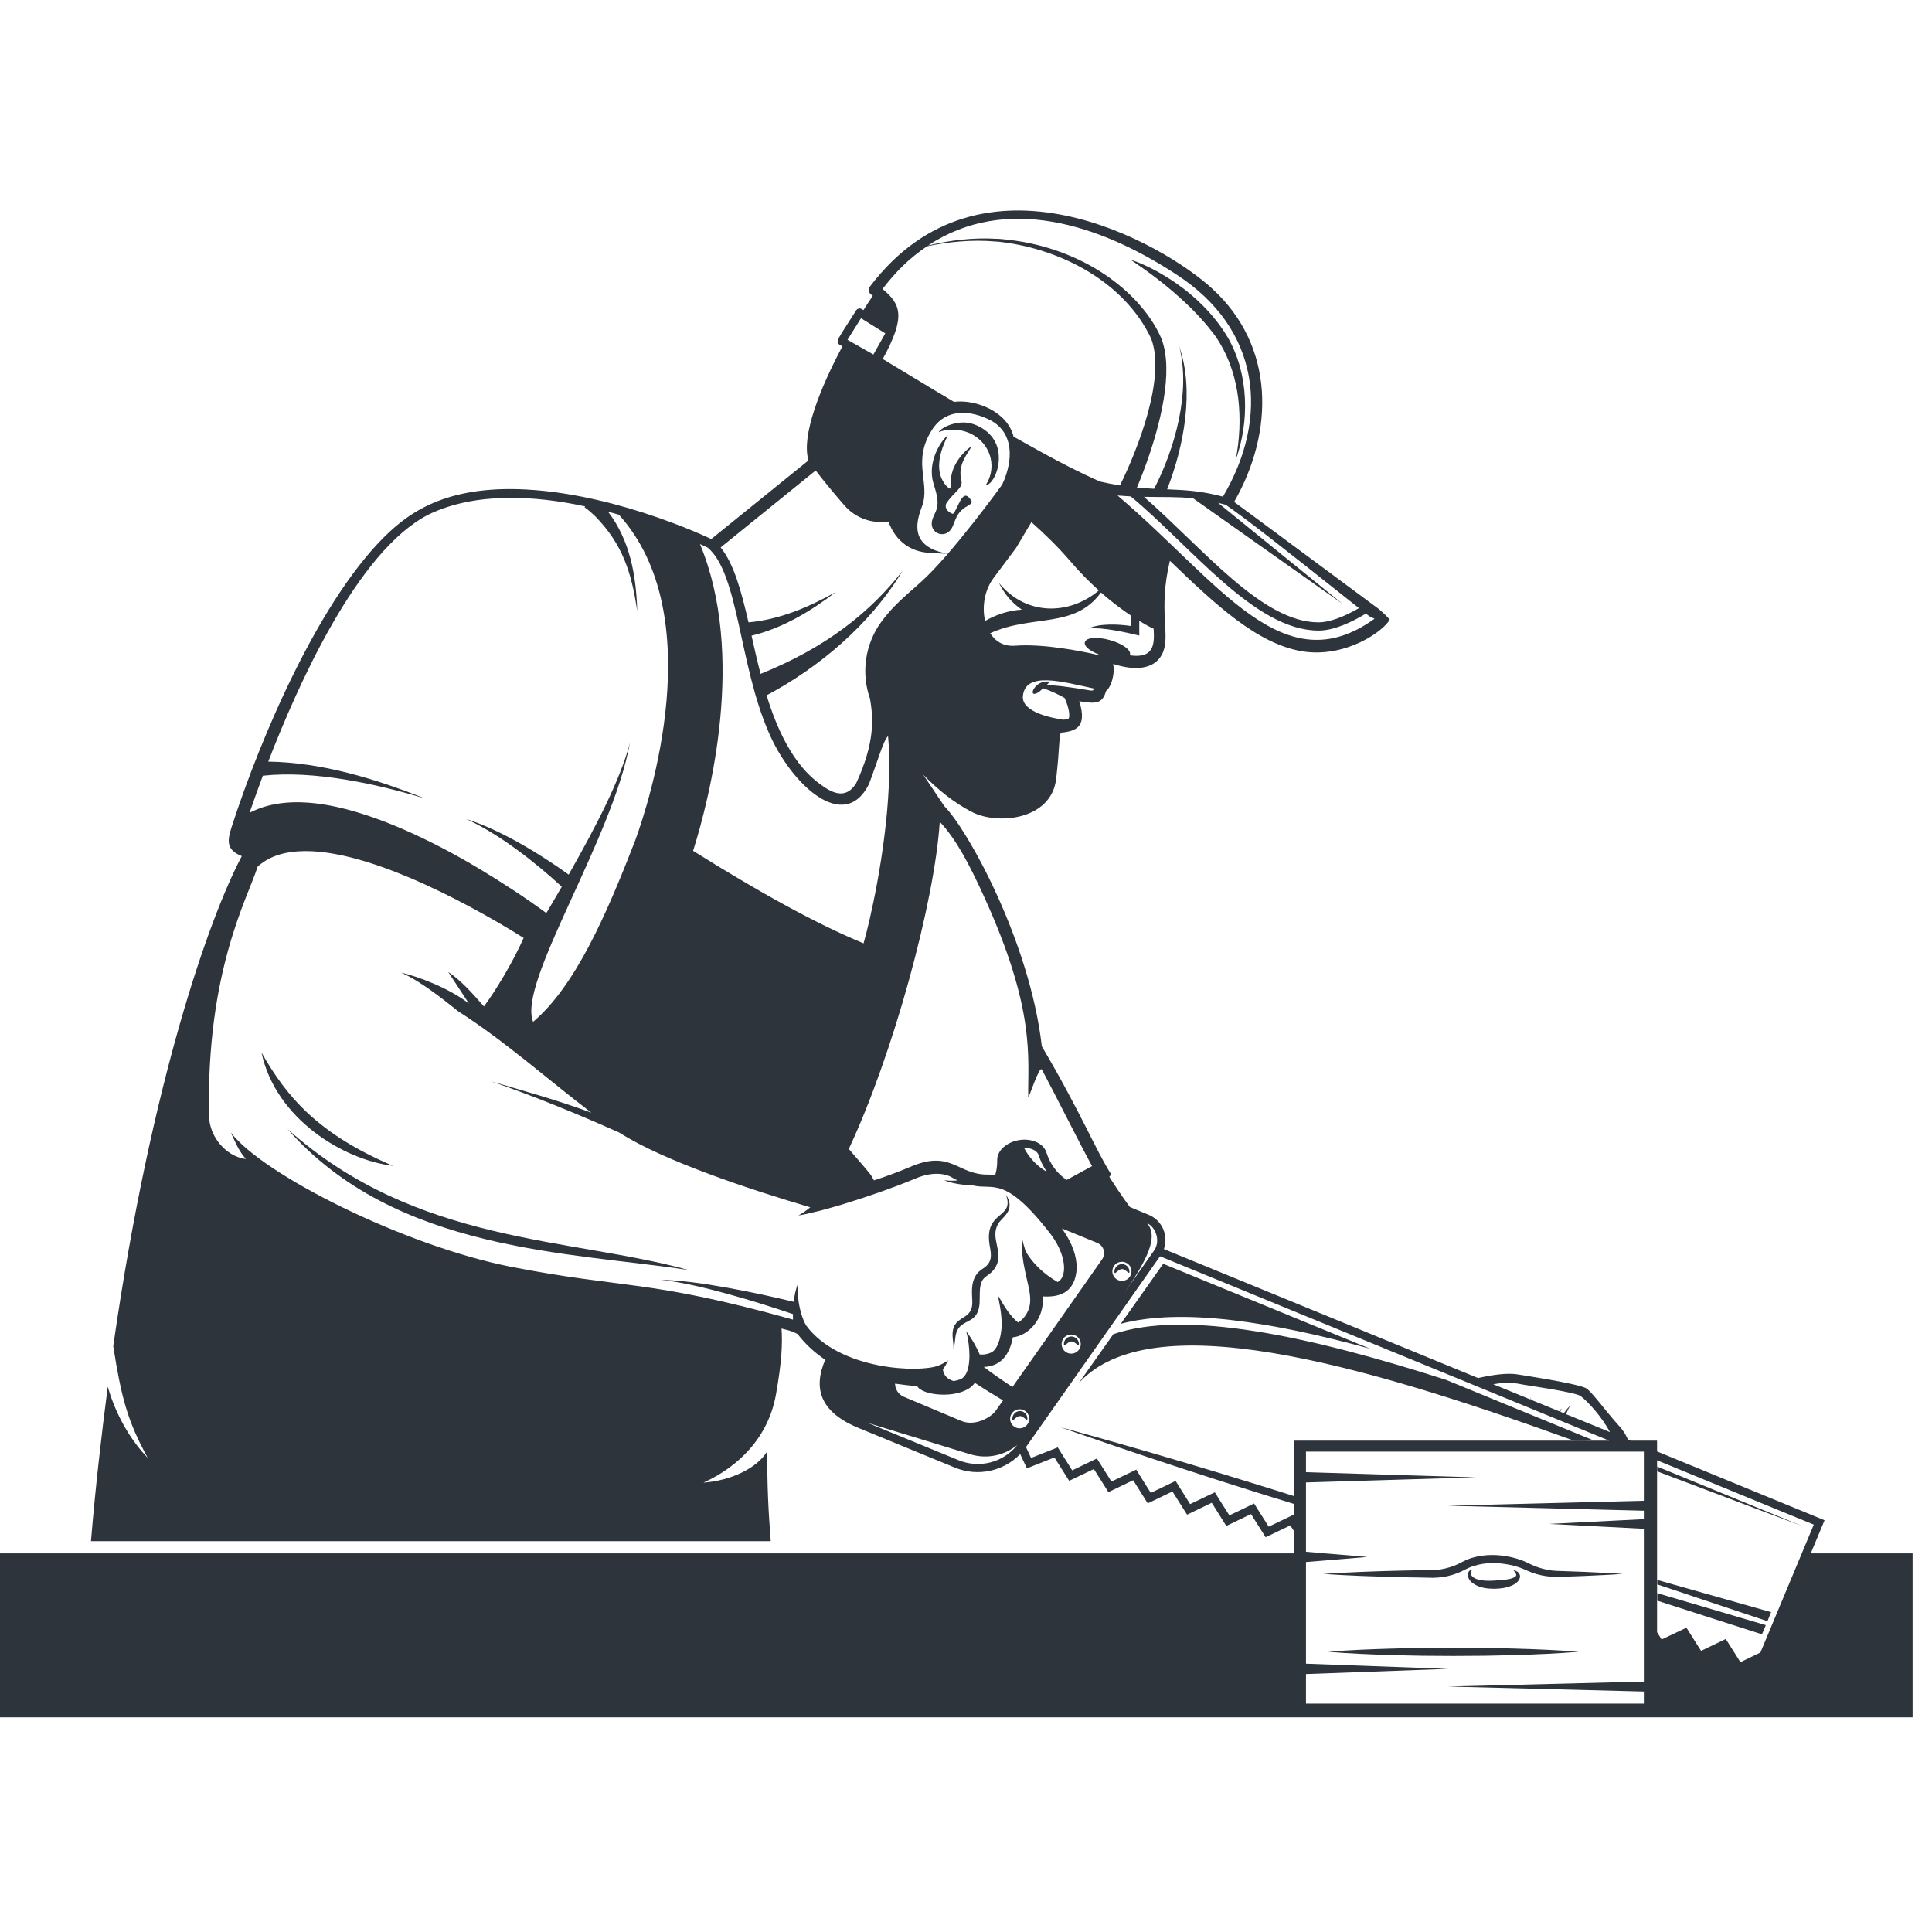 <?xml version="1.0" encoding="UTF-8"?>
<svg xmlns="http://www.w3.org/2000/svg" xmlns:xlink="http://www.w3.org/1999/xlink" width="99" viewBox="0 0 74.25 74.25" height="99" preserveAspectRatio="xMidYMid meet">
  <defs>
    <clipPath id="46e2b504ac">
      <path d="M 0 8.09 L 73.504 8.09 L 73.504 66 L 0 66 Z M 0 8.09 " clip-rule="nonzero"></path>
    </clipPath>
  </defs>
  <path fill="#2e343b" d="M 46.156 12.246 C 46.289 12.387 46.414 12.535 46.531 12.688 C 46.656 12.836 46.762 12.992 46.863 13.156 C 47.262 13.809 47.496 14.559 47.59 15.332 C 47.68 16.105 47.641 16.902 47.488 17.684 C 47.758 16.934 47.883 16.121 47.844 15.312 C 47.824 14.906 47.762 14.5 47.656 14.105 C 47.547 13.711 47.391 13.324 47.184 12.965 C 46.762 12.25 46.191 11.652 45.559 11.148 C 45.477 11.09 45.398 11.027 45.316 10.969 C 45.234 10.91 45.152 10.848 45.066 10.793 C 44.898 10.684 44.727 10.574 44.551 10.477 C 44.199 10.277 43.832 10.105 43.449 9.98 C 44.113 10.43 44.746 10.898 45.328 11.426 C 45.617 11.684 45.898 11.957 46.156 12.246 " fill-opacity="1" fill-rule="nonzero"></path>
  <path fill="#2e343b" d="M 55.574 53.031 C 50.316 51.344 45.578 50.324 42.789 51.273 L 41.461 53.152 C 44.227 50.129 52.141 52.352 60.453 55.355 L 61.234 55.355 L 55.574 53.031 " fill-opacity="1" fill-rule="nonzero"></path>
  <path fill="#2e343b" d="M 63.688 56.363 L 63.688 56.547 C 65.574 57.254 67.449 57.973 69.258 58.648 L 63.688 56.363 " fill-opacity="1" fill-rule="nonzero"></path>
  <g clip-path="url(#46e2b504ac)">
    <path fill="#2e343b" d="M 66.887 63.879 L 66.324 62.988 L 65.375 63.445 L 64.812 62.555 L 63.859 63.008 L 63.684 62.727 L 63.684 56.121 L 69.707 58.594 L 67.656 63.508 Z M 63.176 57.676 L 55.645 57.867 L 63.176 58.059 L 63.176 58.383 L 59.539 58.566 L 63.176 58.754 L 63.176 64.625 L 55.645 64.816 L 63.176 65.008 L 63.176 65.473 L 50.191 65.473 L 50.191 64.336 L 55.645 64.137 L 50.191 63.938 L 50.191 60.031 L 52.555 59.836 L 50.191 59.637 L 50.191 56.973 L 56.711 56.777 L 50.191 56.578 L 50.191 55.789 L 63.176 55.789 Z M 49.738 57.5 C 49.355 57.379 48.969 57.254 48.57 57.133 C 44.277 55.793 40.75 54.848 40.75 54.848 C 40.75 54.848 44.188 56.074 48.484 57.414 C 48.91 57.547 49.328 57.676 49.738 57.801 L 49.738 58.27 L 49.703 58.219 L 49.098 58.508 L 48.758 58.672 L 48.539 58.324 L 48.195 57.781 L 47.73 58.008 L 47.246 58.238 L 46.918 57.719 L 46.688 57.352 L 46.277 57.547 L 45.738 57.805 L 45.414 57.289 L 45.18 56.914 L 44.824 57.086 L 44.227 57.375 L 43.832 56.746 L 43.668 56.48 L 43.441 56.59 L 42.715 56.938 L 42.18 56.09 L 42.156 56.051 L 42.125 56.066 L 41.207 56.508 L 40.77 55.816 L 40.652 55.625 L 39.625 56.031 L 39.43 55.613 C 39.43 55.613 39.434 55.609 39.434 55.609 L 44.582 48.281 L 61.844 55.367 L 61.266 55.367 C 61.266 55.367 60.477 55.363 60.488 55.367 L 49.738 55.367 Z M 39.047 54.867 C 38.859 54.789 38.77 54.574 38.848 54.387 C 38.926 54.199 39.141 54.109 39.328 54.188 C 39.516 54.266 39.605 54.477 39.527 54.664 C 39.449 54.852 39.234 54.941 39.047 54.867 Z M 36.828 56.113 L 33.289 54.66 C 33.34 54.68 33.391 54.699 33.449 54.715 L 37.277 55.887 C 37.926 56.086 38.605 55.938 39.098 55.531 C 38.559 56.207 37.641 56.449 36.828 56.113 Z M 30.977 50.934 L 30.98 50.934 C 30.957 50.902 30.922 50.836 30.883 50.742 C 30.77 50.469 30.625 49.949 30.664 49.344 C 30.578 49.555 30.531 49.793 30.504 50.031 C 29.117 49.695 26.77 49.199 25.398 49.188 C 26.773 49.32 29.129 50.043 30.477 50.504 C 30.473 50.578 30.473 50.648 30.477 50.715 C 24.875 49.152 24.027 49.543 19.633 48.684 C 15.508 47.867 10.082 45.129 8.871 43.523 C 9.051 43.91 9.172 44.223 9.449 44.543 C 8.68 44.445 8.055 43.684 8.035 42.91 C 7.914 37.324 9.531 34.492 9.902 33.305 C 10.305 32.941 10.836 32.758 11.449 32.719 C 14.273 32.523 18.82 35.227 20.125 36.047 C 19.672 37.062 18.988 38.16 18.598 38.68 C 18.141 38.148 17.656 37.629 17.227 37.355 L 18.02 38.566 C 17.246 37.969 16.078 37.531 15.414 37.379 C 16.336 37.777 17.543 38.832 17.625 38.875 C 19.414 40.02 21.133 41.551 22.727 42.762 C 21.387 42.27 20.168 41.934 18.852 41.551 C 20.406 42.078 22.184 42.805 23.809 43.531 C 25.469 44.605 28.887 45.738 31.141 46.398 C 30.984 46.527 30.816 46.645 30.684 46.711 C 30.859 46.688 31.098 46.633 31.379 46.562 C 31.438 46.551 31.496 46.535 31.555 46.52 C 31.633 46.5 31.715 46.477 31.797 46.453 C 31.816 46.449 31.836 46.441 31.855 46.438 C 31.926 46.418 31.992 46.398 32.062 46.379 C 32.066 46.379 32.07 46.375 32.078 46.375 C 32.098 46.367 32.125 46.359 32.145 46.355 C 32.188 46.344 32.227 46.332 32.266 46.32 C 32.34 46.297 32.418 46.273 32.496 46.25 C 33.359 45.984 34.34 45.645 35.137 45.312 C 36.098 44.887 36.609 45.266 36.609 45.266 C 36.672 45.305 36.738 45.336 36.809 45.367 C 36.633 45.379 36.457 45.383 36.281 45.359 C 36.621 45.496 37.043 45.543 37.406 45.562 C 38.184 45.738 38.609 45.164 40.34 47.379 C 40.41 47.469 40.473 47.559 40.527 47.645 C 41 48.391 40.988 49.094 40.648 49.27 C 40.441 49.152 40.043 48.895 39.715 48.508 C 39.602 48.379 39.496 48.23 39.41 48.07 C 39.355 47.898 39.305 47.723 39.273 47.547 C 39.25 48.059 39.316 48.484 39.395 48.852 C 39.559 49.641 39.781 50.156 39.309 50.684 C 39.254 50.738 39.195 50.789 39.133 50.828 C 38.828 50.602 38.562 50.145 38.414 49.887 C 38.387 49.844 38.363 49.805 38.344 49.773 C 38.355 49.824 38.367 49.875 38.379 49.926 C 38.457 50.309 38.523 50.758 38.484 51.125 L 38.48 51.125 C 38.457 51.395 38.344 51.855 38.098 51.977 C 37.957 52.043 37.812 52.07 37.652 52.055 C 37.574 51.879 37.477 51.684 37.363 51.5 C 37.301 51.398 37.234 51.301 37.168 51.211 C 37.152 51.195 37.141 51.176 37.129 51.164 C 37.137 51.184 37.141 51.207 37.148 51.23 C 37.164 51.289 37.18 51.355 37.191 51.422 C 37.293 51.949 37.316 52.746 36.969 52.977 C 36.883 53.031 36.73 53.062 36.648 53.078 C 36.387 52.996 36.262 52.84 36.238 52.629 C 36.32 52.516 36.383 52.398 36.441 52.281 C 36.316 52.363 36.191 52.434 36.062 52.484 C 35.348 52.766 32.246 52.664 30.977 50.934 Z M 10.102 29.812 C 12.059 29.602 14.43 30.113 16.332 30.688 C 14.426 29.93 12.375 29.301 10.309 29.27 C 11.426 26.383 13.73 21.16 16.48 19.77 C 18.27 18.906 20.562 19.043 22.488 19.461 L 22.465 19.496 C 22.574 19.559 22.785 19.754 22.875 19.84 C 23.922 20.91 24.273 22 24.488 23.48 C 24.453 22.121 24.211 20.762 23.367 19.664 C 23.523 19.707 23.598 19.727 23.785 19.781 C 27.293 23.66 24.941 30.844 24.422 32.273 C 23.297 35.184 22.105 37.898 20.488 39.27 C 19.875 37.766 23.535 32.297 24.211 28.535 C 23.855 29.93 22.93 31.719 21.855 33.613 C 20.758 32.82 19.227 31.887 17.91 31.473 C 19.172 32.039 20.59 33.156 21.59 34.078 C 21.395 34.418 21.195 34.754 20.996 35.09 C 20.168 34.484 19.32 33.93 18.449 33.406 C 17.5 32.836 16.516 32.316 15.496 31.871 C 13.723 31.105 11.301 30.34 9.59 31.238 C 9.754 30.762 9.926 30.285 10.102 29.812 Z M 26.902 20.91 C 27 20.953 27.102 21 27.199 21.047 C 28.387 22.043 28.402 25.523 29.539 28.137 C 30.391 30.137 32.43 32.043 33.391 30.145 C 33.758 29.184 33.938 28.48 34.129 28.289 C 34.168 28.707 34.18 29.145 34.176 29.594 C 34.176 29.809 34.168 30.027 34.156 30.246 C 34.039 32.758 33.434 35.41 33.188 36.254 C 31.328 35.488 29.102 34.242 26.637 32.699 C 27.293 30.617 28.672 25.172 26.902 20.91 Z M 31.348 18.082 C 31.652 18.48 32.055 18.965 32.441 19.41 C 32.875 19.918 33.523 20.137 34.145 20.043 C 34.422 20.828 35.07 21.289 35.938 21.246 C 36.09 21.273 36.246 21.281 36.398 21.273 C 34.59 20.953 35.461 19.535 35.492 19.273 C 35.664 18.422 35.117 17.711 35.77 16.598 C 36.242 15.77 37.105 15.707 37.965 16.102 C 38.883 16.523 38.965 17.465 38.613 18.398 L 38.512 18.629 C 38.512 18.629 36.543 21.355 35.359 22.398 C 34.648 23.027 34.281 23.34 33.867 23.902 C 33.238 24.77 33.09 25.875 33.438 26.859 C 33.562 27.609 33.629 28.531 32.91 30.09 C 32.559 30.668 32.094 30.566 31.547 30.156 C 30.469 29.402 29.844 27.973 29.461 26.723 C 31.465 25.66 33.434 24.016 34.688 21.938 C 33.453 23.516 31.762 24.883 29.23 25.898 C 29.105 25.414 28.992 24.922 28.883 24.43 C 30.074 24.145 31.164 23.488 32.125 22.75 C 31.082 23.336 29.961 23.812 28.766 23.918 C 28.488 22.707 28.203 21.664 27.695 21.039 Z M 33.09 12.23 L 34.023 12.812 L 33.566 13.625 L 32.57 13.059 Z M 35.629 9.465 C 36.457 9.289 37.391 9.203 38.246 9.281 L 38.379 9.289 L 38.508 9.305 C 40.805 9.586 43.223 10.852 44.242 13.016 C 44.816 14.531 43.711 17.297 43.043 18.656 C 42.785 18.617 42.531 18.566 42.277 18.508 C 41.539 18.184 40.816 17.812 40.105 17.422 C 39.719 17.211 39.336 16.996 38.953 16.781 C 38.719 15.816 37.492 15.336 36.664 15.445 C 36.391 15.281 36.117 15.117 35.84 14.953 C 35.203 14.57 34.562 14.184 33.926 13.797 C 34.816 12.168 34.629 11.699 33.918 11.105 C 34.41 10.461 34.941 9.926 35.629 9.465 Z M 45.207 10.547 C 48.434 12.633 48.809 16.031 47 19.086 C 46.176 18.871 45.621 18.836 44.855 18.805 C 45.504 17.145 45.906 15 45.32 13.316 C 45.77 15.062 45.152 17.246 44.355 18.785 C 44.133 18.773 43.914 18.758 43.695 18.738 C 44.27 17.367 44.938 15.297 44.809 13.82 C 44.758 13.23 44.613 12.953 44.508 12.742 C 43.613 11.031 41.406 9.445 38.52 9.191 L 38.387 9.18 L 38.254 9.176 C 37.414 9.125 36.496 9.234 35.668 9.434 C 38.641 7.465 42.238 8.602 45.207 10.547 Z M 52.227 23.371 C 51.621 23.723 51.078 23.918 50.676 23.918 C 48.508 23.918 46.273 21.113 43.965 19.094 C 44.715 19.109 45.254 19.086 45.855 19.152 L 51.594 23.207 L 46.812 19.324 C 46.906 19.348 47.004 19.371 47.105 19.398 C 47.953 19.984 49.258 21.012 52.227 23.371 Z M 52.828 23.777 C 49.309 26.32 46.887 22.391 42.949 19.043 C 43.191 19.062 43.309 19.07 43.457 19.078 C 45.797 21.02 48.23 24.234 50.676 24.234 C 51.277 24.234 51.973 23.898 52.492 23.582 C 52.629 23.688 52.668 23.715 52.828 23.777 Z M 43.414 25.184 C 43.516 25.008 43.156 24.738 42.648 24.598 C 41.629 24.316 41.301 24.801 42.258 25.164 C 42.254 25.172 42.254 25.176 42.254 25.184 C 41.531 25.016 40.105 24.734 39.004 24.816 C 38.57 24.848 38.25 24.648 38.055 24.336 C 39.672 23.598 41.293 24.18 42.312 22.77 C 42.738 23.145 43.137 23.441 43.473 23.664 C 43.469 23.793 43.469 23.926 43.473 24.059 C 42.992 23.988 42.277 23.949 41.832 24.152 C 42.375 24.098 43.266 24.301 43.785 24.426 C 43.785 24.207 43.781 24.098 43.785 23.863 C 44.012 24 44.199 24.102 44.336 24.164 C 44.371 24.746 44.363 25.324 43.414 25.184 Z M 41.496 26.469 C 40.836 26.375 40.641 26.34 40.219 26.332 C 40.371 26.195 40.305 26.195 40.305 26.195 C 39.766 26.121 39.461 26.859 39.891 26.617 C 39.965 26.574 39.965 26.559 40.09 26.449 C 40.379 26.555 40.602 26.648 40.918 26.824 C 40.922 26.84 40.926 26.855 40.934 26.867 C 41.078 27.191 41.133 27.535 41.066 27.617 C 41.047 27.641 40.938 27.656 40.906 27.656 C 40.898 27.66 40.887 27.66 40.879 27.66 C 40.5 27.609 39.246 27.387 39.312 26.746 C 39.41 25.789 40.82 26.199 42.039 26.461 C 42.012 26.586 41.98 26.543 41.496 26.469 Z M 38.18 22.219 L 39.051 21.055 L 39.637 20.066 C 40.07 20.449 40.629 20.977 41.129 21.562 C 41.504 22 41.875 22.375 42.23 22.691 C 41.121 23.633 39.445 23.695 38.387 22.398 C 38.609 22.832 38.859 23.145 39.27 23.43 C 38.754 23.461 38.281 23.621 37.859 23.863 C 37.734 23.328 37.836 22.676 38.18 22.219 Z M 40.23 45.035 C 39.859 44.82 39.555 44.5 39.355 44.113 C 39.645 44.109 39.871 44.238 39.918 44.395 C 39.988 44.625 40.098 44.84 40.23 45.035 Z M 36.117 31.582 C 36.754 32.262 37.258 33.23 37.809 34.438 C 39.809 38.82 39.496 40.629 39.516 42.148 C 39.52 42.301 39.941 40.914 40.043 41.109 C 40.594 42.137 41.469 43.902 41.969 44.816 C 41.742 44.941 41.402 45.125 40.992 45.348 C 40.625 45.098 40.352 44.73 40.219 44.301 L 40.215 44.293 C 40.109 43.941 39.652 43.742 39.184 43.812 L 39.168 43.816 C 38.703 43.887 38.324 44.211 38.324 44.574 L 38.324 44.621 C 38.324 44.805 38.301 44.98 38.25 45.152 C 38.164 45.145 38.074 45.141 37.973 45.141 C 36.773 45.156 36.559 44.148 34.941 44.863 C 34.465 45.062 34.016 45.227 33.59 45.363 C 33.551 45.301 33.516 45.234 33.477 45.172 C 33.43 45.09 33.027 44.629 32.621 44.156 C 34.316 40.539 35.914 34.703 36.117 31.582 Z M 38.547 53.82 L 38.258 54.23 C 38.117 54.43 37.512 54.84 36.945 54.609 C 36.945 54.609 35.824 54.141 34.734 53.68 C 34.516 53.586 34.402 53.383 34.398 53.176 C 34.691 53.219 34.977 53.25 35.254 53.277 C 35.441 53.625 36.734 53.773 37.32 53.301 C 37.371 53.258 37.418 53.211 37.457 53.156 C 37.461 53.152 37.461 53.148 37.465 53.145 C 37.82 53.379 38.184 53.602 38.547 53.82 Z M 41.508 51.797 C 41.43 51.984 41.215 52.074 41.027 51.996 C 40.84 51.918 40.75 51.703 40.828 51.516 C 40.902 51.328 41.117 51.242 41.309 51.316 C 41.496 51.395 41.586 51.609 41.508 51.797 Z M 42.348 47.906 C 42.453 48.043 42.465 48.242 42.355 48.398 L 40.375 51.223 L 38.91 53.305 C 38.516 53.047 38.145 52.789 37.809 52.535 C 38.465 52.508 38.797 52.07 38.926 51.395 C 39.48 51.348 40.145 50.727 40.078 49.824 C 40.652 49.859 41.121 49.711 41.305 49.164 C 41.418 48.82 41.418 48.367 41.164 47.809 C 41.09 47.652 40.98 47.453 40.812 47.211 L 42.168 47.766 C 42.242 47.797 42.305 47.848 42.348 47.906 Z M 42.777 48.719 C 42.852 48.531 43.07 48.445 43.258 48.52 C 43.445 48.598 43.535 48.812 43.457 49 C 43.379 49.188 43.164 49.277 42.977 49.199 C 42.789 49.121 42.699 48.906 42.777 48.719 Z M 44.422 47.934 C 44.402 47.98 44.375 48.031 44.34 48.078 L 43.195 49.707 C 44.34 48.078 44.43 47.426 44.086 47.008 C 44.387 47.156 44.566 47.582 44.422 47.934 Z M 58.57 53.219 C 58.715 53.246 60.543 53.504 60.742 53.652 C 61.035 53.867 61.57 54.469 61.875 55.039 L 60.184 54.348 C 60.234 54.23 60.289 54.109 60.359 54 C 60.266 54.098 60.18 54.199 60.102 54.312 L 59.965 54.254 C 59.98 54.211 59.996 54.168 60.016 54.125 C 59.98 54.16 59.953 54.199 59.922 54.238 L 58.852 53.801 C 58.84 53.77 58.828 53.734 58.812 53.703 C 58.816 53.734 58.82 53.762 58.828 53.789 L 57.387 53.199 C 58.027 53.09 58.273 53.168 58.57 53.219 Z M 69.59 59.699 L 70.121 58.426 L 63.684 55.781 L 63.684 55.367 L 62.672 55.367 L 62.559 55.32 C 62.477 55.113 62.34 54.914 62.164 54.734 C 61.66 54.164 61.129 53.43 60.941 53.344 C 60.52 53.148 58.352 52.828 58.293 52.816 C 57.918 52.762 57.398 52.828 56.805 52.961 L 51.48 50.773 L 44.73 48.004 C 44.766 47.898 44.785 47.789 44.789 47.684 C 44.801 47.266 44.562 46.855 44.137 46.684 L 43.422 46.387 C 43.105 45.957 42.844 45.559 42.633 45.227 C 42.688 45.172 42.699 45.129 42.703 45.129 C 42.098 44.184 41.59 42.848 40.039 40.211 C 39.578 36.184 37.184 31.879 36.297 30.988 C 36.297 30.988 36.07 30.652 36.07 30.652 C 35.93 30.438 35.758 30.184 35.477 29.77 C 36.039 30.344 36.664 30.852 37.348 31.203 C 38.324 31.715 40.402 31.523 40.59 29.934 C 40.73 28.711 40.684 28.445 40.766 28.16 C 41.246 28.105 41.824 28.023 41.477 26.949 C 42.152 27.07 42.375 27.02 42.508 26.555 C 42.652 26.457 42.801 26.094 42.801 25.727 C 42.801 25.656 42.793 25.586 42.781 25.516 C 43.547 25.766 44.398 25.785 44.699 25.059 C 44.977 24.363 44.508 23.441 44.961 21.551 C 46.719 23.242 48.305 24.734 50.039 25.031 C 51.734 25.305 53.195 24.234 53.41 23.809 C 53.281 23.668 53.129 23.516 52.965 23.387 C 52.965 23.387 47.551 19.371 47.43 19.289 C 48.977 16.59 48.996 13.316 46.609 11.113 C 44.746 9.379 37.738 5.332 33.434 11.012 C 33.352 11.113 33.375 11.281 33.535 11.355 C 33.539 11.363 33.539 11.367 33.539 11.375 C 33.426 11.539 33.305 11.723 33.184 11.918 L 33.121 11.879 C 33.047 11.832 32.949 11.855 32.902 11.93 C 32.098 13.207 32.059 13.133 32.375 13.312 C 31.516 14.918 30.789 16.758 31.07 17.684 L 31.066 17.691 C 31.066 17.691 31.07 17.695 31.07 17.695 L 27.336 20.715 C 26.855 20.492 26.367 20.289 25.875 20.105 C 24.371 19.539 22.746 19.09 21.16 18.895 C 17.727 18.484 16.074 19.418 14.98 20.43 C 12.324 22.898 10.02 28.324 8.906 31.77 C 8.738 32.301 8.676 32.656 9.293 32.902 C 8.086 35.176 5.82 41.469 4.352 51.738 C 4.664 53.711 4.895 54.602 5.676 56.027 C 5.043 55.379 4.453 54.395 4.141 53.293 C 3.895 55.199 3.676 57.07 3.496 59.23 L 29.621 59.23 C 29.527 58.047 29.48 57.035 29.488 55.773 C 29.094 56.434 28.07 56.906 27.035 56.98 C 28.398 56.363 29.527 55.234 29.82 53.602 C 30.051 52.324 30.074 51.594 30.035 51.059 C 30.457 51.164 30.262 51.117 30.484 51.188 C 30.488 51.188 30.492 51.188 30.496 51.191 C 30.535 51.207 30.645 51.27 30.652 51.27 C 30.969 51.68 31.328 52 31.715 52.258 C 31.242 53.355 31.512 54.273 33.004 54.883 L 36.707 56.406 C 37.578 56.762 38.57 56.543 39.207 55.883 L 39.465 56.43 L 40.523 56.012 L 41.09 56.91 L 42.039 56.457 L 42.598 57.344 L 43.551 56.887 L 44.109 57.777 L 45.059 57.32 L 45.621 58.211 L 46.57 57.754 L 47.129 58.645 L 48.078 58.188 L 48.641 59.078 L 49.551 58.641 L 49.59 58.621 L 49.609 58.656 L 49.738 58.855 L 49.738 59.699 L 0 59.699 L 0 66 L 73.508 66 L 73.508 59.699 L 69.59 59.699 " fill-opacity="1" fill-rule="nonzero"></path>
  </g>
  <path fill="#2e343b" d="M 63.691 60.891 C 65.355 61.449 67.172 62.055 67.926 62.305 L 68.066 61.957 C 67.316 61.742 65.418 61.207 63.691 60.719 L 63.691 60.891 " fill-opacity="1" fill-rule="nonzero"></path>
  <path fill="#2e343b" d="M 63.691 61.516 C 65.492 62.098 67.004 62.582 67.715 62.809 L 67.863 62.457 C 67.148 62.246 65.57 61.781 63.691 61.227 L 63.691 61.516 " fill-opacity="1" fill-rule="nonzero"></path>
  <path fill="#2e343b" d="M 40.887 51.66 C 40.891 51.82 41.012 51.559 41.172 51.555 C 41.332 51.551 41.469 51.805 41.465 51.648 C 41.461 51.488 41.328 51.363 41.168 51.363 C 41.008 51.367 40.883 51.5 40.887 51.66 " fill-opacity="1" fill-rule="nonzero"></path>
  <path fill="#2e343b" d="M 43.406 48.867 C 43.406 48.707 43.273 48.578 43.113 48.582 C 42.953 48.586 42.824 48.719 42.828 48.879 C 42.832 49.035 42.957 48.777 43.117 48.773 C 43.277 48.77 43.41 49.023 43.406 48.867 " fill-opacity="1" fill-rule="nonzero"></path>
  <path fill="#2e343b" d="M 52.66 51.836 L 44.703 48.57 L 43.074 50.875 C 45.398 50.262 48.801 50.777 52.66 51.836 " fill-opacity="1" fill-rule="nonzero"></path>
  <path fill="#2e343b" d="M 39.484 54.516 C 39.484 54.355 39.352 54.227 39.191 54.23 C 39.031 54.234 38.906 54.367 38.906 54.527 C 38.91 54.684 39.035 54.426 39.195 54.422 C 39.355 54.418 39.488 54.672 39.484 54.516 " fill-opacity="1" fill-rule="nonzero"></path>
  <path fill="#2e343b" d="M 37.691 16.938 C 38.152 17.387 38.238 18.078 37.898 18.621 C 38.047 18.691 38.449 18.145 38.379 17.438 C 38.312 16.801 37.832 16.426 37.348 16.281 C 36.867 16.137 36.223 16.375 36.07 16.613 C 36.297 16.504 37.102 16.363 37.691 16.938 " fill-opacity="1" fill-rule="nonzero"></path>
  <path fill="#2e343b" d="M 37.184 19.445 C 37.262 19.402 37.383 19.328 37.336 19.25 C 36.984 18.672 36.848 19.523 36.625 19.75 C 36.375 19.672 36.285 19.465 36.383 19.324 C 36.703 18.859 37.023 18.762 36.945 18.453 C 36.789 17.84 37.219 17.41 37.344 17.141 C 37.031 17.359 36.41 17.973 36.562 18.785 C 36.41 18.773 36.297 18.594 36.223 18.461 C 35.828 17.738 36.449 16.734 36.426 16.727 C 36.16 16.938 35.629 17.746 35.871 18.566 C 35.965 18.891 36.094 19.23 36 19.555 C 35.938 19.762 35.789 19.949 35.809 20.164 C 35.832 20.477 36.203 20.641 36.457 20.441 C 36.738 20.219 36.625 19.742 37.184 19.445 " fill-opacity="1" fill-rule="nonzero"></path>
  <path fill="#2e343b" d="M 26.469 48.812 C 21.926 47.547 16.012 47.836 11.051 43.391 C 15.219 48.133 21.934 48.109 26.469 48.812 " fill-opacity="1" fill-rule="nonzero"></path>
  <path fill="#2e343b" d="M 15.105 44.805 C 12.215 43.578 11.016 42.148 10.051 40.453 C 10.59 43 13.211 44.582 15.105 44.805 " fill-opacity="1" fill-rule="nonzero"></path>
  <path fill="#2e343b" d="M 36.645 51.832 C 36.691 51.695 36.699 51.551 36.715 51.414 C 36.809 50.574 37.586 51.027 37.648 50.07 C 37.656 49.918 37.648 49.777 37.656 49.648 C 37.68 48.953 38 49.137 38.262 48.695 C 38.598 48.125 38.035 47.602 38.359 47.035 C 38.488 46.793 39.066 46.52 38.656 45.906 C 39.016 46.859 37.832 46.496 38.027 47.82 C 38.066 48.098 38.176 48.41 37.895 48.664 C 37.797 48.754 37.664 48.805 37.551 48.949 C 37.273 49.305 37.371 49.781 37.367 50.062 C 37.363 50.824 36.539 50.488 36.613 51.41 C 36.625 51.555 36.648 51.691 36.645 51.832 " fill-opacity="1" fill-rule="nonzero"></path>
  <path fill="#2e343b" d="M 55.059 60.34 L 54.875 60.344 L 54.508 60.348 C 54.266 60.352 54.023 60.359 53.777 60.363 C 52.805 60.387 51.828 60.422 50.855 60.488 C 51.828 60.555 52.805 60.59 53.777 60.609 C 54.023 60.617 54.266 60.625 54.508 60.625 L 55.059 60.637 C 55.121 60.637 55.188 60.633 55.25 60.629 C 55.512 60.613 55.766 60.551 56.004 60.461 C 56.125 60.414 56.242 60.359 56.355 60.297 C 56.453 60.25 56.555 60.203 56.664 60.176 C 57.094 60.039 57.578 60.047 58.031 60.141 C 58.145 60.16 58.254 60.191 58.363 60.23 C 58.418 60.25 58.473 60.266 58.523 60.289 L 58.602 60.324 L 58.691 60.363 C 58.922 60.465 59.172 60.539 59.422 60.574 C 59.551 60.594 59.676 60.602 59.805 60.602 C 59.934 60.602 60.051 60.598 60.172 60.594 L 60.902 60.566 C 61.391 60.543 61.879 60.523 62.363 60.488 C 61.879 60.453 61.391 60.434 60.902 60.41 L 60.172 60.383 L 59.812 60.371 C 59.695 60.367 59.578 60.352 59.465 60.328 C 59.238 60.285 59.016 60.211 58.805 60.109 L 58.727 60.07 L 58.641 60.031 C 58.582 60 58.52 59.98 58.461 59.957 C 58.34 59.914 58.219 59.875 58.094 59.848 C 57.598 59.734 57.074 59.723 56.57 59.871 C 56.445 59.906 56.324 59.961 56.203 60.023 C 56.102 60.078 56 60.129 55.891 60.172 C 55.68 60.254 55.453 60.309 55.227 60.332 C 55.172 60.336 55.113 60.34 55.059 60.34 " fill-opacity="1" fill-rule="nonzero"></path>
  <path fill="#2e343b" d="M 56.625 60.32 C 56.566 60.312 56.496 60.332 56.453 60.391 C 56.41 60.449 56.406 60.531 56.422 60.598 C 56.461 60.742 56.574 60.836 56.684 60.898 C 56.91 61.027 57.164 61.055 57.402 61.059 C 57.637 61.059 57.879 61.031 58.113 60.93 C 58.172 60.902 58.23 60.871 58.281 60.824 C 58.336 60.781 58.391 60.723 58.41 60.637 C 58.422 60.594 58.418 60.547 58.402 60.508 C 58.387 60.469 58.363 60.441 58.336 60.418 C 58.281 60.375 58.223 60.355 58.164 60.348 C 58.203 60.391 58.242 60.434 58.258 60.48 C 58.281 60.523 58.27 60.559 58.25 60.578 C 58.211 60.621 58.117 60.656 58.023 60.68 C 57.828 60.723 57.609 60.734 57.395 60.746 C 57.18 60.758 56.969 60.754 56.777 60.695 C 56.688 60.664 56.602 60.621 56.551 60.547 C 56.527 60.512 56.512 60.469 56.52 60.426 C 56.531 60.383 56.566 60.34 56.625 60.32 " fill-opacity="1" fill-rule="nonzero"></path>
  <path fill="#2e343b" d="M 57.059 63.332 L 55.855 63.324 L 54.652 63.332 C 54.25 63.34 53.848 63.344 53.449 63.359 C 52.645 63.383 51.844 63.414 51.043 63.48 C 51.844 63.547 52.645 63.582 53.449 63.605 C 53.848 63.621 54.25 63.621 54.652 63.633 L 55.855 63.641 L 57.059 63.633 C 57.457 63.621 57.859 63.621 58.262 63.605 C 59.062 63.582 59.867 63.547 60.668 63.48 C 59.867 63.414 59.062 63.383 58.262 63.359 C 57.859 63.344 57.457 63.34 57.059 63.332 " fill-opacity="1" fill-rule="nonzero"></path>
</svg>

